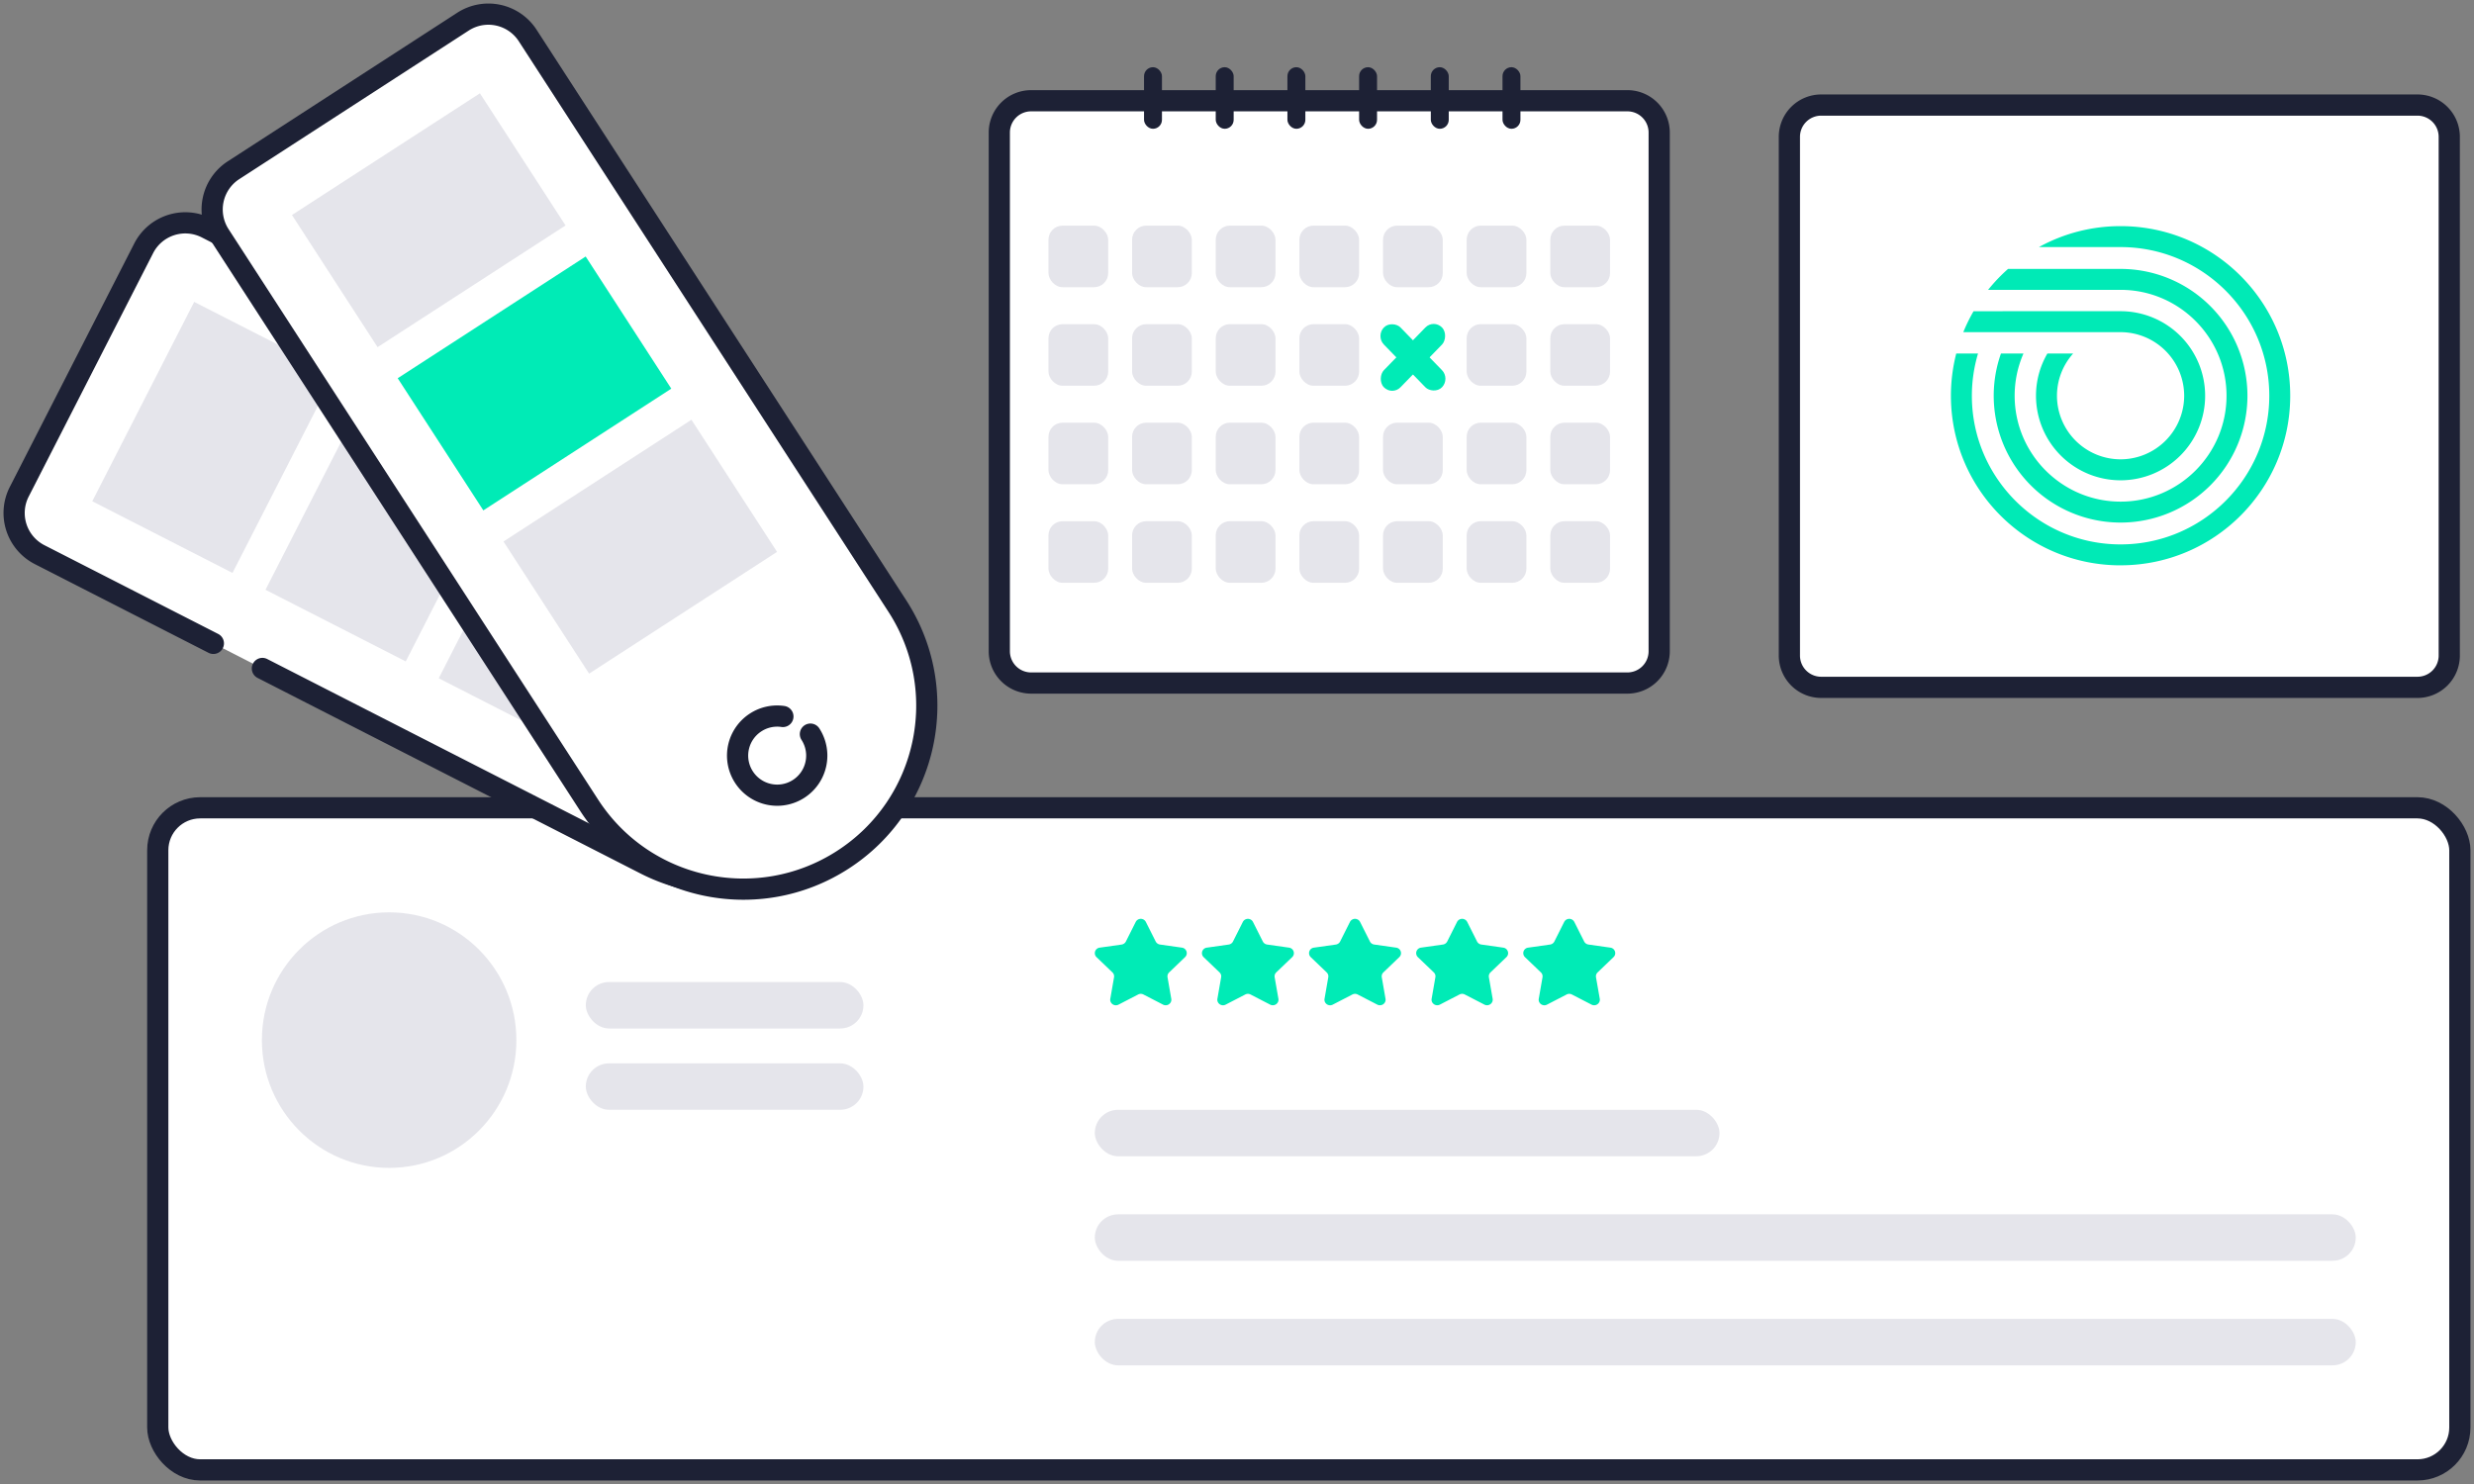 <svg fill="none" xmlns="http://www.w3.org/2000/svg" width="175" height="105" viewBox="0 0 175 105"><rect x="0" y="0" width="175" height="105" fill="#808080" stroke="none"/><path d="M70.687 9.378a2.25 2.25 0 0 1 2.25-2.25h42.177a2.25 2.25 0 0 1 2.25 2.25v36.7a2.25 2.25 0 0 1-2.25 2.25H72.937a2.25 2.25 0 0 1-2.25-2.25v-36.7Z" fill="#fff" stroke="#1D2135" stroke-width="1.5"/><rect x="74.163" y="15.964" width="4.226" height="4.357" rx="1" fill="#E5E5EB"/><rect x="80.079" y="15.964" width="4.226" height="4.357" rx="1" fill="#E5E5EB"/><rect x="85.996" y="15.964" width="4.226" height="4.357" rx="1" fill="#E5E5EB"/><rect x="91.912" y="15.964" width="4.226" height="4.357" rx="1" fill="#E5E5EB"/><rect x="97.829" y="15.964" width="4.226" height="4.357" rx="1" fill="#E5E5EB"/><rect x="103.745" y="15.964" width="4.226" height="4.357" rx="1" fill="#E5E5EB"/><rect x="109.662" y="15.964" width="4.226" height="4.357" rx="1" fill="#E5E5EB"/><rect x="74.163" y="22.936" width="4.226" height="4.357" rx="1" fill="#E5E5EB"/><rect x="80.079" y="22.936" width="4.226" height="4.357" rx="1" fill="#E5E5EB"/><rect x="85.996" y="22.936" width="4.226" height="4.357" rx="1" fill="#E5E5EB"/><rect x="91.912" y="22.936" width="4.226" height="4.357" rx="1" fill="#E5E5EB"/><rect x="103.745" y="22.936" width="4.226" height="4.357" rx="1" fill="#E5E5EB"/><rect x="109.662" y="22.936" width="4.226" height="4.357" rx="1" fill="#E5E5EB"/><rect x="74.163" y="29.907" width="4.226" height="4.357" rx="1" fill="#E5E5EB"/><rect x="80.079" y="29.907" width="4.226" height="4.357" rx="1" fill="#E5E5EB"/><rect x="85.996" y="29.907" width="4.226" height="4.357" rx="1" fill="#E5E5EB"/><rect x="91.912" y="29.907" width="4.226" height="4.357" rx="1" fill="#E5E5EB"/><rect x="97.829" y="29.907" width="4.226" height="4.357" rx="1" fill="#E5E5EB"/><rect x="103.745" y="29.907" width="4.226" height="4.357" rx="1" fill="#E5E5EB"/><rect x="109.662" y="29.907" width="4.226" height="4.357" rx="1" fill="#E5E5EB"/><rect x="74.163" y="36.879" width="4.226" height="4.357" rx="1" fill="#E5E5EB"/><rect x="80.079" y="36.878" width="4.226" height="4.357" rx="1" fill="#E5E5EB"/><rect x="85.996" y="36.878" width="4.226" height="4.357" rx="1" fill="#E5E5EB"/><rect x="91.912" y="36.878" width="4.226" height="4.357" rx="1" fill="#E5E5EB"/><rect x="97.829" y="36.878" width="4.226" height="4.357" rx="1" fill="#E5E5EB"/><rect x="103.745" y="36.878" width="4.226" height="4.357" rx="1" fill="#E5E5EB"/><rect x="109.662" y="36.878" width="4.226" height="4.357" rx="1" fill="#E5E5EB"/><rect x="80.924" y="4.755" width="1.268" height="4.357" rx=".634" fill="#1D2135"/><rect x="85.996" y="4.755" width="1.268" height="4.357" rx=".634" fill="#1D2135"/><rect x="91.067" y="4.755" width="1.268" height="4.357" rx=".634" fill="#1D2135"/><rect x="96.138" y="4.755" width="1.268" height="4.357" rx=".634" fill="#1D2135"/><rect x="101.21" y="4.755" width="1.268" height="4.357" rx=".634" fill="#1D2135"/><rect x="106.281" y="4.755" width="1.268" height="4.357" rx=".634" fill="#1D2135"/><rect width="1.686" height="5.9" rx=".843" transform="scale(.985 1.014) rotate(45 24.615 135.408)" fill="#00EBB6"/><rect width="1.686" height="5.9" rx=".843" transform="scale(.985 1.014) rotate(-45 77.695 -107.521)" fill="#00EBB6"/><path d="M70.077 64.552v32.052" stroke="#1D2135" stroke-width="1.5" stroke-linecap="round"/><rect x="11.16" y="57.156" width="162.84" height="46.846" rx="3" fill="#fff" stroke="#1D2135" stroke-width="1.5"/><ellipse cx="27.526" cy="73.593" rx="9.001" ry="9.04" fill="#E5E5EB"/><rect x="77.442" y="78.524" width="44.188" height="3.287" rx="1.644" fill="#E5E5EB"/><rect x="77.442" y="85.92" width="89.194" height="3.287" rx="1.644" fill="#E5E5EB"/><rect x="77.442" y="93.317" width="89.194" height="3.287" rx="1.644" fill="#E5E5EB"/><rect x="41.437" y="69.483" width="19.639" height="3.287" rx="1.644" fill="#E5E5EB"/><rect x="41.437" y="75.236" width="19.639" height="3.287" rx="1.644" fill="#E5E5EB"/><path fill-rule="evenodd" clip-rule="evenodd" d="m96.207 65.232.695 1.382a.408.408 0 0 0 .303.216l1.553.22c.33.047.46.444.221.672L97.856 68.8a.388.388 0 0 0-.115.348l.264 1.519c.057.322-.286.565-.58.416l-1.39-.718a.405.405 0 0 0-.373 0l-1.39.718c-.294.15-.637-.094-.58-.416l.264-1.519a.384.384 0 0 0-.115-.348l-1.123-1.077a.392.392 0 0 1 .22-.672l1.555-.22c.131-.02.243-.1.302-.216l.694-1.382a.402.402 0 0 1 .718 0ZM88.631 65.232l.695 1.382a.408.408 0 0 0 .303.216l1.551.22c.33.047.46.444.223.672L90.278 68.8a.387.387 0 0 0-.114.348l.265 1.519c.055.322-.288.565-.581.416l-1.39-.718a.401.401 0 0 0-.373 0l-1.389.718c-.294.15-.637-.094-.582-.416l.264-1.519a.383.383 0 0 0-.114-.348l-1.124-1.077a.393.393 0 0 1 .222-.672l1.555-.22c.13-.02.241-.1.3-.216l.695-1.382a.404.404 0 0 1 .72 0ZM81.053 65.232l.695 1.382a.408.408 0 0 0 .303.216l1.553.22c.33.047.46.444.221.672L82.702 68.8a.388.388 0 0 0-.115.348l.264 1.519c.057.322-.286.565-.58.416l-1.39-.718a.405.405 0 0 0-.373 0l-1.39.718c-.294.15-.637-.094-.58-.416l.264-1.519a.384.384 0 0 0-.115-.348l-1.123-1.077a.392.392 0 0 1 .22-.672l1.555-.22c.131-.02.243-.1.302-.216l.694-1.382a.402.402 0 0 1 .718 0ZM103.785 65.232l.695 1.382a.406.406 0 0 0 .303.216l1.551.22c.33.047.46.444.223.672l-1.125 1.077a.388.388 0 0 0-.114.348l.265 1.519c.055.322-.288.565-.581.416l-1.391-.718a.402.402 0 0 0-.372 0l-1.389.718c-.294.15-.638-.094-.582-.416l.264-1.519a.38.38 0 0 0-.114-.348l-1.124-1.077a.393.393 0 0 1 .222-.672l1.555-.22c.129-.02.241-.1.3-.216l.694-1.382a.404.404 0 0 1 .72 0ZM111.361 65.232l.695 1.382a.406.406 0 0 0 .303.216l1.553.22c.33.047.46.444.221.672L113.01 68.8a.389.389 0 0 0-.116.348l.267 1.519c.055.322-.288.565-.581.416l-1.391-.718a.404.404 0 0 0-.373 0l-1.39.718c-.294.15-.637-.094-.58-.416l.264-1.519a.386.386 0 0 0-.115-.348l-1.124-1.077a.392.392 0 0 1 .221-.672l1.555-.22c.131-.02.243-.1.302-.216l.694-1.382a.402.402 0 0 1 .718 0Z" fill="#00EBB6"/><path fill-rule="evenodd" clip-rule="evenodd" d="m18.561 47.297 27.068 13.83c6.384 3.264 14.202.735 17.463-5.65 3.262-6.381.73-14.199-5.651-17.463L14.615 16.131a3.306 3.306 0 0 0-4.452 1.44l-8.8 17.22a3.308 3.308 0 0 0 1.44 4.453l12.289 6.278" fill="#fff"/><path d="m18.561 47.297 27.068 13.83c6.384 3.264 14.202.735 17.463-5.65 3.262-6.381.73-14.199-5.651-17.463L14.615 16.131a3.306 3.306 0 0 0-4.452 1.44l-8.8 17.22a3.308 3.308 0 0 0 1.44 4.453l12.289 6.278" stroke="#1D2135" stroke-width="1.5" stroke-linecap="round" stroke-linejoin="round"/><path fill-rule="evenodd" clip-rule="evenodd" d="M54.103 53.925a2.8 2.8 0 0 0 3.768-1.219 2.796 2.796 0 0 0-1.218-3.765 2.798 2.798 0 1 0-2.55 4.984Z" fill="#fff"/><path clip-rule="evenodd" d="M54.103 53.925a2.8 2.8 0 0 0 3.768-1.219 2.796 2.796 0 0 0-1.218-3.765 2.798 2.798 0 1 0-2.55 4.984Z" stroke="#1D2135" stroke-width="1.5" stroke-linecap="round" stroke-linejoin="round"/><path fill-rule="evenodd" clip-rule="evenodd" d="m16.446 40.536 7.21-14.107-9.92-5.069-7.209 14.107 9.919 5.07ZM28.701 46.798l7.207-14.107-9.918-5.069-7.21 14.107 9.921 5.07ZM40.954 53.06l7.207-14.107-9.919-5.069-7.207 14.107 9.919 5.07Z" fill="#E5E5EB"/><path fill-rule="evenodd" clip-rule="evenodd" d="M59.631 60.825c6.02-3.897 7.737-11.932 3.84-17.949L37.325 2.51a3.309 3.309 0 0 0-4.577-.977L16.517 12.045a3.31 3.31 0 0 0-.978 4.577l26.143 40.366c3.897 6.015 11.932 7.734 17.95 3.837Z" fill="#fff"/><path clip-rule="evenodd" d="M59.631 60.825v0c6.02-3.897 7.737-11.932 3.84-17.949L37.325 2.51a3.309 3.309 0 0 0-4.577-.977L16.517 12.045a3.31 3.31 0 0 0-.978 4.577l26.143 40.366c3.897 6.015 11.932 7.734 17.95 3.837Z" stroke="#1D2135" stroke-width="1.5" stroke-linecap="round" stroke-linejoin="round"/><path fill-rule="evenodd" clip-rule="evenodd" d="M55.378 50.694a2.793 2.793 0 0 0-1.925.421 2.795 2.795 0 0 0-.828 3.87 2.798 2.798 0 1 0 4.7-3.042" fill="#fff"/><path d="M55.378 50.694a2.793 2.793 0 0 0-1.925.421 2.795 2.795 0 0 0-.828 3.87 2.798 2.798 0 1 0 4.7-3.042" stroke="#1D2135" stroke-width="1.5" stroke-linecap="round" stroke-linejoin="round"/><path fill-rule="evenodd" clip-rule="evenodd" d="m26.708 24.563 13.296-8.612-6.056-9.35-13.296 8.612 6.056 9.35Z" fill="#E5E5EB"/><path fill-rule="evenodd" clip-rule="evenodd" d="m34.189 36.112 13.295-8.613-6.056-9.35-13.296 8.613 6.057 9.35Z" fill="#00EBB6"/><path fill-rule="evenodd" clip-rule="evenodd" d="m41.67 47.663 13.295-8.615L48.91 29.7l-13.296 8.613 6.056 9.35Z" fill="#E5E5EB"/><path d="M126.573 9.683a2.25 2.25 0 0 1 2.25-2.25H171a2.25 2.25 0 0 1 2.25 2.25v36.7a2.25 2.25 0 0 1-2.25 2.25h-42.177a2.25 2.25 0 0 1-2.25-2.25v-36.7Z" fill="#fff" stroke="#1D2135" stroke-width="1.5"/><path d="M143.843 19.027H150a8.973 8.973 0 0 1 8.974 8.974A8.973 8.973 0 0 1 150 36.974a8.973 8.973 0 0 1-8.461-11.96h1.592a7.448 7.448 0 0 0-.623 2.987c0 4.13 3.363 7.492 7.494 7.492s7.493-3.361 7.493-7.492-3.362-7.493-7.493-7.493h-9.371c.426-.534.898-1.028 1.41-1.481h1.802Zm-1.335 2.992H150a5.982 5.982 0 1 1-5.982 5.982c0-1.09.294-2.11.806-2.988h1.822a4.48 4.48 0 0 0-1.145 2.988A4.504 4.504 0 0 0 150 32.499a4.504 4.504 0 0 0 4.499-4.498A4.504 4.504 0 0 0 150 23.502h-11.124c.207-.513.452-1.007.725-1.481l2.907-.002ZM150 40c-6.628 0-12-5.372-12-12 0-1.03.131-2.031.376-2.987h1.541c-.281.948-.436 1.95-.436 2.988 0 5.8 4.719 10.518 10.519 10.518S160.519 33.8 160.519 28c0-5.8-4.719-10.518-10.519-10.518h-5.775A11.927 11.927 0 0 1 150 16c6.628 0 12 5.372 12 12 0 6.627-5.372 11.998-12 11.998V40Z" fill="#00EAB6"/></svg>
